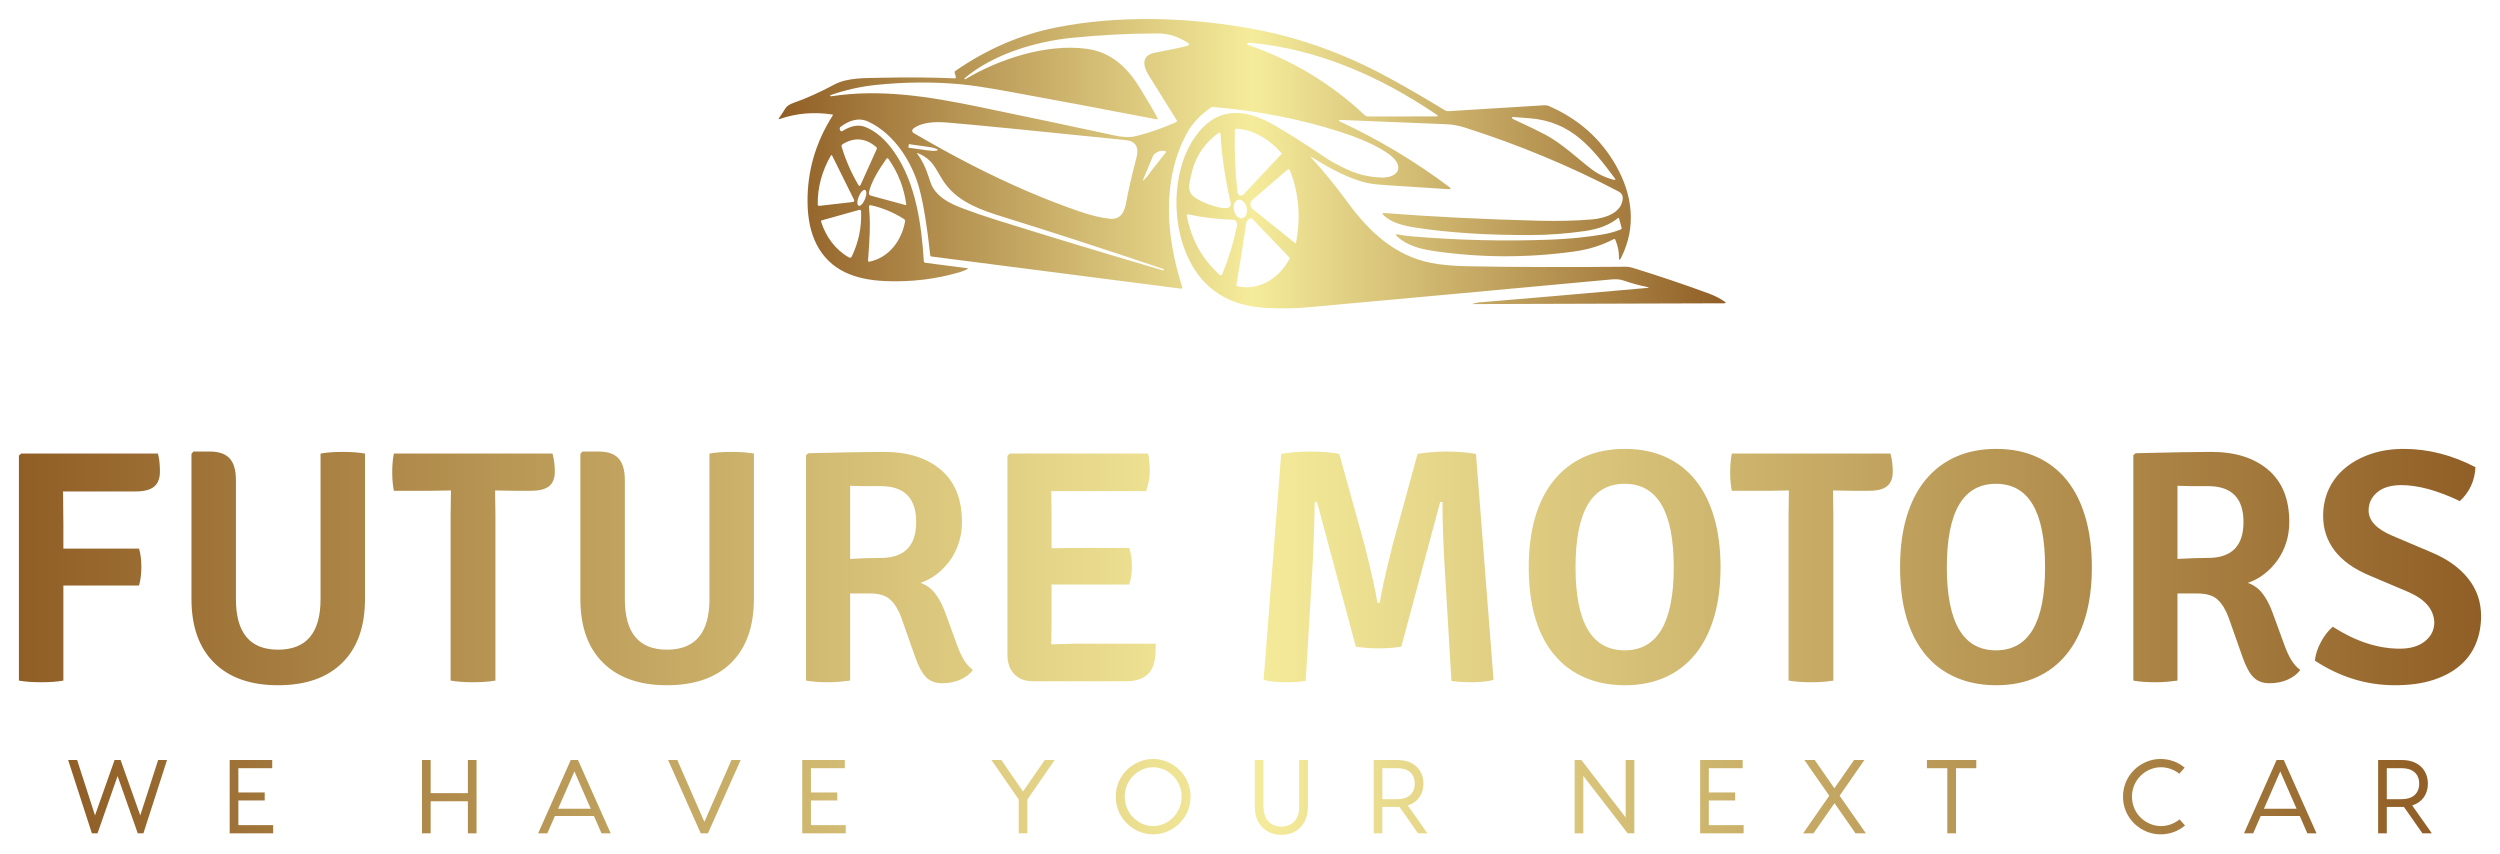 <svg width="243" height="83" viewBox="0 0 243 83" fill="none" xmlns="http://www.w3.org/2000/svg">
<path d="M130.398 11.661C130.061 11.648 130.045 11.713 130.35 11.858C134.104 13.624 137.602 15.723 140.844 18.157C141.073 18.329 141.045 18.405 140.761 18.387C137.095 18.15 135.048 18.018 134.621 17.99C133.667 17.932 132.921 17.821 132.385 17.659C130.653 17.136 129.089 16.258 127.586 15.326C127.367 15.19 127.346 15.217 127.521 15.407C128.655 16.635 129.839 18.091 131.074 19.774C133.099 22.536 135.583 24.838 139.034 25.543C140.006 25.742 141.244 25.855 142.745 25.883C147.181 25.966 152.269 25.981 158.011 25.927C158.236 25.924 158.473 25.961 158.721 26.038C161.203 26.806 163.654 27.633 166.075 28.52C166.651 28.731 167.168 28.994 167.624 29.309C167.788 29.424 167.769 29.481 167.569 29.481L143.071 29.557C143.062 29.557 143.061 29.556 143.069 29.555C143.376 29.461 143.59 29.409 143.712 29.4C148.041 29.045 153.504 28.573 160.099 27.987C160.306 27.968 160.307 27.938 160.104 27.896C159.354 27.745 158.592 27.536 157.817 27.268C157.488 27.154 157.106 27.117 156.669 27.157C146.005 28.146 136.121 29.053 127.017 29.879C125.85 29.984 124.557 30.003 123.139 29.935C119.004 29.733 116.288 27.689 114.992 23.805C113.893 20.518 114.164 16.153 116.15 13.318C118.236 10.339 120.965 10.501 123.835 12.153C125.295 12.993 127.066 14.119 129.147 15.53C129.301 15.635 129.751 15.879 130.495 16.26C131.781 16.919 133.093 17.252 134.432 17.258C135.315 17.261 136.381 16.737 135.706 15.676C135.516 15.378 135.125 15.041 134.531 14.666C133.347 13.915 131.585 13.232 130.218 12.797C126.348 11.561 122.246 10.763 117.913 10.401C117.836 10.395 117.76 10.416 117.698 10.459C116.661 11.18 115.891 11.999 115.387 12.915C112.878 17.465 113.343 23.073 114.922 27.915C114.928 27.932 114.93 27.951 114.927 27.969C114.924 27.987 114.916 28.004 114.904 28.019C114.893 28.033 114.878 28.044 114.861 28.051C114.844 28.058 114.825 28.061 114.807 28.058L90.534 24.931C90.466 24.922 90.428 24.883 90.42 24.815C90.115 21.981 89.761 19.817 89.357 18.324C88.66 15.746 86.919 13.012 84.424 11.833C83.42 11.358 82.472 11.752 81.697 12.333C81.665 12.357 81.641 12.39 81.629 12.428C81.616 12.466 81.615 12.506 81.626 12.544L81.656 12.648C81.662 12.671 81.674 12.693 81.69 12.71C81.706 12.728 81.726 12.742 81.748 12.75C81.77 12.759 81.794 12.762 81.818 12.759C81.842 12.757 81.865 12.749 81.885 12.736C82.713 12.216 83.45 12.084 84.096 12.34C85.133 12.749 86.078 13.567 86.931 14.793C89.017 17.796 89.572 21.822 89.796 25.39C89.799 25.428 89.815 25.464 89.841 25.492C89.867 25.519 89.902 25.537 89.939 25.543L93.966 26.061C94.114 26.08 94.12 26.12 93.984 26.182C93.69 26.315 93.466 26.404 93.314 26.448C90.97 27.14 88.542 27.431 86.029 27.32C83.17 27.194 80.696 26.34 79.368 23.745C78.804 22.641 78.512 21.289 78.492 19.691C78.455 16.662 79.274 13.837 80.948 11.214C80.953 11.206 80.956 11.197 80.956 11.188C80.957 11.179 80.955 11.17 80.952 11.162C80.948 11.153 80.942 11.146 80.935 11.141C80.928 11.136 80.92 11.132 80.911 11.131C79.124 10.859 77.421 11.004 75.8 11.564C75.678 11.606 75.654 11.573 75.728 11.467C75.972 11.113 76.179 10.799 76.348 10.524C76.482 10.306 76.759 10.125 77.178 9.98C78.313 9.59 79.637 8.995 81.149 8.193C82.356 7.554 84.116 7.589 85.453 7.561C88.228 7.501 90.672 7.519 92.786 7.617C92.893 7.623 92.932 7.574 92.904 7.471L92.798 7.088C92.773 7.003 92.797 6.936 92.87 6.887C95.924 4.776 99.167 3.374 102.599 2.682C108.866 1.42 115.928 1.672 122.283 2.907C126.639 3.755 130.896 5.318 135.056 7.596C136.823 8.563 138.623 9.607 140.458 10.728C140.552 10.785 140.66 10.813 140.768 10.807C141.049 10.791 144.154 10.6 150.085 10.232C150.257 10.221 150.409 10.244 150.543 10.302C153.413 11.548 155.586 13.474 157.065 16.079C158.709 18.975 159.063 22.072 157.583 25.031C157.426 25.344 157.351 25.326 157.359 24.975C157.369 24.453 157.254 23.898 157.012 23.309C156.978 23.229 156.922 23.209 156.845 23.249C155.695 23.85 154.429 24.247 153.046 24.44C148.462 25.081 143.885 25.065 139.316 24.391C137.986 24.197 136.726 23.831 135.824 23.006C135.612 22.813 135.648 22.743 135.93 22.797C136.34 22.876 136.742 22.933 137.135 22.966C141.682 23.354 146.21 23.463 150.721 23.293C152.49 23.227 154.165 23.061 155.747 22.795C156.404 22.684 156.998 22.522 157.53 22.309C157.564 22.295 157.591 22.27 157.607 22.237C157.624 22.204 157.627 22.166 157.618 22.13L157.361 21.21C157.347 21.161 157.32 21.153 157.28 21.185C156.484 21.841 155.415 22.265 154.072 22.455C152.278 22.709 150.545 22.84 148.874 22.846C144.548 22.863 140.785 22.622 137.586 22.123C136.483 21.95 135.183 21.658 134.452 20.884C134.326 20.751 134.354 20.692 134.538 20.706C139.229 21.072 144.258 21.322 149.623 21.456C151.455 21.501 153.144 21.46 154.692 21.333C155.913 21.234 157.673 20.731 157.729 19.26C157.74 18.929 157.558 18.734 157.292 18.595C152.609 16.144 147.66 14.085 142.442 12.419C141.804 12.215 141.182 12.1 140.576 12.074C138.641 11.989 135.249 11.851 130.398 11.661ZM112.513 11.557C112.496 11.594 112.467 11.609 112.427 11.601C107.37 10.624 102.549 9.718 97.964 8.884C95.958 8.519 94.435 8.289 93.394 8.193C90.715 7.946 87.984 7.965 85.203 8.249C83.698 8.402 82.197 8.737 80.698 9.254C80.691 9.256 80.689 9.261 80.694 9.268L80.724 9.333C80.736 9.356 80.755 9.366 80.781 9.361C85.58 8.62 90.263 9.377 95.147 10.385C100.132 11.415 104.538 12.345 108.366 13.174C109.028 13.318 109.765 13.387 110.364 13.244C111.57 12.955 112.887 12.498 114.317 11.875C114.334 11.867 114.35 11.856 114.362 11.842C114.375 11.828 114.385 11.811 114.39 11.793C114.396 11.774 114.397 11.755 114.394 11.736C114.392 11.717 114.385 11.698 114.374 11.682C114.268 11.514 113.356 10.051 111.639 7.292C111.067 6.375 110.968 5.386 112.214 5.131C113.928 4.779 114.915 4.612 115.48 4.431C115.503 4.423 115.523 4.409 115.539 4.39C115.555 4.371 115.565 4.349 115.568 4.324C115.571 4.3 115.568 4.275 115.558 4.253C115.548 4.23 115.532 4.211 115.512 4.197C114.57 3.563 113.572 3.247 112.517 3.25C109.778 3.256 107.034 3.395 104.287 3.667C100.605 4.031 96.54 5.272 93.748 7.61C93.74 7.616 93.739 7.624 93.744 7.633L93.774 7.693C93.783 7.713 93.798 7.718 93.818 7.707C97.115 5.729 101.761 4.207 105.66 4.749C107.978 5.071 109.548 6.519 110.75 8.467C111.528 9.727 112.113 10.728 112.508 11.469C112.525 11.5 112.527 11.529 112.513 11.557ZM139.644 11.149C134.172 7.429 128.023 4.73 121.467 4.156C121.368 4.146 121.299 4.161 121.259 4.2C121.179 4.274 121.19 4.328 121.294 4.362C125.583 5.832 129.368 8.109 132.651 11.194C132.74 11.278 132.859 11.325 132.982 11.323L139.621 11.314C139.797 11.312 139.804 11.258 139.644 11.149ZM156.857 17.479C156.923 17.495 156.973 17.487 157.007 17.453C157.023 17.436 157.023 17.418 157.009 17.397C154.72 14.33 152.738 11.814 148.668 11.492C147.777 11.423 147.236 11.382 147.044 11.37C147.03 11.369 147.015 11.372 147.003 11.379C146.99 11.387 146.98 11.397 146.973 11.41C146.966 11.423 146.963 11.438 146.964 11.452C146.965 11.467 146.971 11.481 146.98 11.492C147.015 11.537 147.068 11.575 147.137 11.606C148.614 12.289 149.641 12.785 150.217 13.095C151.889 13.997 153.305 15.377 154.667 16.424C155.299 16.911 156.029 17.262 156.857 17.479ZM94.502 16.065C98.188 17.95 101.711 19.462 105.071 20.601C106.074 20.941 106.996 21.16 107.834 21.259C108.926 21.389 109.289 20.613 109.458 19.707C109.7 18.407 110.034 16.954 110.459 15.35C110.738 14.293 110.384 13.715 109.398 13.614C100.255 12.675 94.471 12.107 92.046 11.909C91.024 11.826 89.6 11.835 88.76 12.514C88.729 12.539 88.704 12.572 88.688 12.609C88.672 12.646 88.665 12.687 88.668 12.727C88.671 12.767 88.683 12.806 88.705 12.841C88.726 12.875 88.755 12.903 88.79 12.924C90.753 14.075 92.657 15.122 94.502 16.065ZM124.582 14.944C124.594 14.932 124.595 14.919 124.584 14.907C123.502 13.642 121.842 12.56 120.147 12.514C120.066 12.511 120.026 12.55 120.024 12.632C119.981 14.76 120.067 16.771 120.283 18.665C120.295 18.777 120.342 18.87 120.424 18.943C120.484 18.995 120.562 19.022 120.641 19.018C120.72 19.014 120.795 18.98 120.85 18.922L124.582 14.944ZM118.419 12.947C117.013 13.946 116.123 15.346 115.75 17.147C115.595 17.895 115.408 18.488 115.921 19.014C116.435 19.54 118.551 20.397 119.363 20.198C119.454 20.176 119.534 20.118 119.584 20.037C119.633 19.957 119.649 19.86 119.629 19.767C119.072 17.318 118.744 15.081 118.643 13.056C118.634 12.885 118.559 12.848 118.419 12.947ZM85.21 14.513C85.228 14.474 85.232 14.43 85.222 14.388C85.212 14.345 85.189 14.307 85.155 14.279C84.108 13.402 83.019 13.317 81.889 14.024C81.851 14.048 81.823 14.084 81.807 14.126C81.792 14.169 81.79 14.215 81.804 14.258C82.204 15.576 82.746 16.811 83.429 17.965C83.513 18.105 83.588 18.102 83.656 17.953L85.21 14.513ZM88.332 14.066L88.3 14.3C88.298 14.315 88.302 14.329 88.31 14.341C88.319 14.352 88.332 14.36 88.346 14.363L90.154 14.615C90.281 14.633 90.406 14.646 90.524 14.654C90.642 14.662 90.749 14.664 90.84 14.662C90.93 14.659 91.003 14.651 91.053 14.637C91.103 14.624 91.129 14.607 91.13 14.585L91.135 14.564C91.138 14.543 91.117 14.519 91.072 14.492C91.027 14.466 90.959 14.439 90.872 14.411C90.785 14.384 90.681 14.357 90.566 14.333C90.451 14.309 90.327 14.287 90.201 14.27L88.395 14.017C88.387 14.017 88.38 14.017 88.373 14.019C88.366 14.021 88.359 14.024 88.353 14.029C88.347 14.033 88.343 14.039 88.339 14.045C88.335 14.052 88.333 14.059 88.332 14.066ZM111.941 16.561C111.945 16.558 112.394 15.989 113.29 14.854C113.373 14.747 113.348 14.686 113.213 14.671C112.973 14.64 112.775 14.658 112.619 14.726C112.484 14.784 112.365 14.851 112.273 14.921C112.181 14.992 112.118 15.063 112.089 15.129L111.132 17.395C111.052 17.585 111.086 17.604 111.234 17.453C111.454 17.229 111.69 16.932 111.941 16.561ZM113.089 26.147C107.416 24.234 102.212 22.543 97.476 21.074C95.478 20.455 93.397 19.742 92.042 18.072C91.008 16.795 90.922 15.576 89.22 14.891C89.121 14.851 89.105 14.873 89.169 14.958C89.609 15.55 89.958 16.25 90.217 17.059C90.406 17.654 90.559 18.047 90.675 18.238C91.288 19.255 92.363 19.793 93.526 20.233C94.59 20.636 95.605 20.989 96.572 21.292C101.902 22.964 107.404 24.631 113.079 26.291C113.085 26.294 113.09 26.292 113.093 26.286L113.121 26.224C113.138 26.185 113.127 26.16 113.089 26.147ZM82.909 19.633C82.931 19.63 82.953 19.622 82.972 19.609C82.99 19.596 83.006 19.579 83.016 19.559C83.027 19.539 83.033 19.517 83.033 19.494C83.033 19.472 83.028 19.449 83.018 19.429L80.886 15.125C80.879 15.113 80.87 15.103 80.859 15.096C80.848 15.089 80.835 15.086 80.822 15.085C80.808 15.085 80.795 15.088 80.784 15.095C80.772 15.101 80.763 15.111 80.756 15.123C79.885 16.645 79.461 18.23 79.484 19.876C79.484 19.895 79.489 19.913 79.496 19.93C79.504 19.947 79.516 19.962 79.53 19.975C79.544 19.987 79.56 19.997 79.579 20.003C79.597 20.008 79.616 20.01 79.635 20.008L82.909 19.633ZM84.625 19.01L88.025 19.934C88.033 19.937 88.042 19.937 88.05 19.935C88.059 19.933 88.067 19.929 88.073 19.923C88.08 19.918 88.085 19.91 88.087 19.902C88.09 19.894 88.091 19.885 88.089 19.876C87.867 18.231 87.284 16.746 86.339 15.419C86.33 15.406 86.317 15.395 86.303 15.387C86.289 15.38 86.273 15.376 86.257 15.376C86.24 15.376 86.225 15.38 86.21 15.387C86.196 15.395 86.184 15.406 86.174 15.419C85.615 16.207 84.62 17.682 84.459 18.757C84.451 18.812 84.463 18.868 84.494 18.915C84.524 18.961 84.571 18.995 84.625 19.01ZM121.758 20.319L125.896 23.636C125.939 23.67 125.965 23.66 125.974 23.606C126.448 21.098 126.248 18.746 125.375 16.549C125.367 16.528 125.353 16.508 125.335 16.493C125.317 16.477 125.296 16.466 125.273 16.46C125.251 16.455 125.227 16.455 125.204 16.46C125.181 16.465 125.16 16.476 125.142 16.492L121.745 19.418C121.679 19.474 121.627 19.544 121.592 19.622C121.556 19.701 121.539 19.786 121.54 19.872C121.541 19.958 121.562 20.043 121.599 20.12C121.637 20.197 121.691 20.265 121.758 20.319ZM83.461 19.995C83.501 20.011 83.548 20.008 83.601 19.985C83.653 19.961 83.71 19.919 83.767 19.859C83.825 19.8 83.882 19.725 83.935 19.638C83.988 19.552 84.037 19.455 84.078 19.355C84.119 19.254 84.152 19.151 84.175 19.052C84.197 18.953 84.21 18.86 84.21 18.777C84.211 18.694 84.201 18.624 84.18 18.57C84.159 18.517 84.127 18.481 84.087 18.465C84.007 18.432 83.896 18.48 83.781 18.601C83.665 18.721 83.553 18.902 83.47 19.105C83.429 19.206 83.396 19.308 83.373 19.407C83.351 19.506 83.338 19.6 83.338 19.683C83.337 19.765 83.347 19.835 83.368 19.889C83.389 19.943 83.421 19.979 83.461 19.995ZM120.761 21.209C120.842 21.19 120.916 21.149 120.981 21.087C121.045 21.025 121.098 20.944 121.136 20.848C121.174 20.752 121.197 20.643 121.203 20.527C121.209 20.412 121.198 20.292 121.172 20.174C121.145 20.057 121.103 19.944 121.047 19.843C120.992 19.741 120.924 19.653 120.849 19.583C120.773 19.512 120.69 19.462 120.606 19.434C120.521 19.406 120.436 19.401 120.355 19.419C120.193 19.456 120.058 19.586 119.981 19.78C119.904 19.974 119.891 20.216 119.945 20.454C119.972 20.571 120.014 20.684 120.069 20.785C120.125 20.887 120.192 20.975 120.268 21.045C120.344 21.116 120.427 21.166 120.511 21.194C120.596 21.222 120.681 21.227 120.761 21.209M84.461 20.096C84.655 21.947 84.486 23.629 84.375 25.327C84.374 25.344 84.377 25.36 84.383 25.376C84.39 25.391 84.4 25.404 84.413 25.415C84.425 25.426 84.441 25.434 84.457 25.438C84.474 25.442 84.491 25.442 84.507 25.438C86.433 25.033 87.641 23.365 87.974 21.532C87.982 21.486 87.976 21.438 87.957 21.395C87.939 21.351 87.907 21.315 87.867 21.289C86.856 20.647 85.777 20.198 84.63 19.943C84.608 19.938 84.586 19.939 84.564 19.944C84.543 19.95 84.523 19.961 84.507 19.976C84.49 19.991 84.478 20.009 84.469 20.03C84.462 20.051 84.459 20.074 84.461 20.096ZM79.812 21.553C80.282 23.022 81.205 24.289 82.528 25.026C82.55 25.038 82.575 25.046 82.6 25.049C82.625 25.052 82.651 25.049 82.675 25.041C82.7 25.034 82.722 25.021 82.741 25.005C82.76 24.988 82.776 24.968 82.787 24.945C83.457 23.553 83.761 22.083 83.698 20.534C83.697 20.512 83.691 20.491 83.681 20.472C83.67 20.453 83.656 20.436 83.638 20.424C83.621 20.411 83.6 20.402 83.579 20.399C83.558 20.395 83.536 20.396 83.515 20.402L79.884 21.417C79.813 21.437 79.789 21.482 79.812 21.553ZM118.574 26.726C118.591 26.741 118.611 26.752 118.633 26.757C118.655 26.763 118.677 26.763 118.699 26.758C118.721 26.753 118.741 26.743 118.758 26.729C118.775 26.714 118.788 26.696 118.796 26.675C119.414 25.156 119.886 23.623 120.211 22.077C120.31 21.61 120.167 21.371 119.781 21.359C118.226 21.303 116.793 21.128 115.484 20.833C115.381 20.81 115.339 20.85 115.359 20.953C115.797 23.296 116.869 25.221 118.574 26.726ZM120.181 27.683C120.176 27.716 120.184 27.749 120.202 27.776C120.221 27.804 120.249 27.823 120.281 27.829C122.422 28.281 124.321 27.039 125.331 25.181C125.346 25.154 125.357 25.127 125.361 25.104C125.365 25.08 125.363 25.063 125.355 25.054L121.782 21.329C121.638 21.179 121.486 21.184 121.326 21.345C121.207 21.464 121.134 21.619 121.106 21.811C120.772 24.084 120.463 26.041 120.181 27.683Z" fill="url(#paint0_linear_123_325)"/>
<path d="M6.16 66.153C5.579 66.261 4.864 66.314 4.015 66.314C3.166 66.314 2.44 66.261 1.838 66.153V44.279L2.064 44.085H15.352C15.481 44.581 15.546 45.162 15.546 45.83C15.546 46.498 15.358 46.988 14.981 47.3C14.605 47.612 14.008 47.769 13.191 47.769H6.128L6.16 50.903V53.326H13.514C13.664 53.8 13.74 54.387 13.74 55.087C13.74 55.787 13.664 56.395 13.514 56.912H6.16V66.153ZM35.479 44.085V58.205C35.479 60.897 34.742 62.97 33.269 64.424C31.796 65.878 29.716 66.605 27.028 66.605C24.362 66.605 22.292 65.878 20.819 64.424C19.346 62.97 18.61 60.897 18.61 58.205V44.117L18.803 43.891H20.416C21.276 43.891 21.911 44.112 22.319 44.554C22.728 44.995 22.932 45.701 22.932 46.67V58.237C22.932 61.511 24.297 63.148 27.028 63.148C29.781 63.148 31.157 61.511 31.157 58.237V44.085C31.759 43.977 32.479 43.924 33.318 43.924C34.156 43.924 34.877 43.977 35.479 44.085ZM48.122 47.672L48.155 50.062V66.153C47.531 66.261 46.805 66.314 45.977 66.314C45.15 66.314 44.424 66.261 43.8 66.153V50.062L43.833 47.672L41.865 47.704H38.285C38.177 47.165 38.124 46.562 38.124 45.895C38.124 45.227 38.177 44.624 38.285 44.085H53.702C53.853 44.624 53.928 45.211 53.928 45.846C53.928 46.481 53.745 46.95 53.38 47.252C53.014 47.553 52.423 47.704 51.606 47.704H50.09L48.122 47.672ZM73.28 44.085V58.205C73.28 60.897 72.544 62.97 71.071 64.424C69.598 65.878 67.518 66.605 64.83 66.605C62.163 66.605 60.094 65.878 58.621 64.424C57.148 62.97 56.412 60.897 56.412 58.205V44.117L56.605 43.891H58.218C59.078 43.891 59.712 44.112 60.121 44.554C60.529 44.995 60.734 45.701 60.734 46.67V58.237C60.734 61.511 62.099 63.148 64.83 63.148C67.582 63.148 68.958 61.511 68.958 58.237V44.085C69.56 43.977 70.281 43.924 71.119 43.924C71.958 43.924 72.678 43.977 73.28 44.085ZM93.504 50.741C93.504 51.452 93.401 52.125 93.197 52.76C92.993 53.396 92.708 53.967 92.343 54.473C91.977 54.979 91.552 55.421 91.069 55.797C90.585 56.175 90.052 56.46 89.472 56.654C90.031 56.848 90.499 57.181 90.875 57.655C91.251 58.129 91.579 58.743 91.859 59.497L93.052 62.76C93.246 63.299 93.461 63.762 93.697 64.15C93.934 64.537 94.224 64.861 94.568 65.119C94.288 65.507 93.885 65.819 93.359 66.056C92.832 66.293 92.235 66.411 91.568 66.411C90.923 66.411 90.407 66.218 90.02 65.83C89.633 65.442 89.278 64.785 88.956 63.859L87.601 60.014C87.322 59.26 86.967 58.684 86.537 58.285C86.107 57.887 85.462 57.688 84.602 57.688H82.634V66.153C82.333 66.196 82 66.234 81.634 66.266C81.269 66.298 80.871 66.314 80.441 66.314C79.645 66.314 78.946 66.261 78.344 66.153V44.247L78.57 44.053C80.312 44.01 81.79 43.977 83.005 43.956C84.22 43.934 85.193 43.924 85.924 43.924C88.246 43.924 90.09 44.505 91.456 45.668C92.821 46.831 93.504 48.522 93.504 50.741ZM82.634 47.219V54.327C83.752 54.263 84.741 54.23 85.601 54.23C87.902 54.23 89.053 53.067 89.053 50.741C89.053 48.415 87.902 47.252 85.601 47.252H83.876C83.876 47.252 83.462 47.241 82.634 47.219ZM102.212 60.628L102.18 62.631L104.438 62.566H112.34C112.34 63.256 112.308 63.783 112.243 64.15C112.007 65.528 111.082 66.218 109.469 66.218H100.406C99.632 66.218 99.024 65.986 98.584 65.523C98.143 65.06 97.922 64.43 97.922 63.633V44.311L98.148 44.085H111.598C111.706 44.624 111.759 45.2 111.759 45.814C111.759 46.428 111.641 47.068 111.405 47.736H102.18L102.212 49.966V53.294L104.309 53.261H109.76C109.932 53.757 110.018 54.349 110.018 55.038C110.018 55.727 109.932 56.32 109.76 56.815H102.212V60.628ZM122.822 66.088L124.532 44.117C125.414 43.967 126.365 43.891 127.386 43.891C128.408 43.891 129.338 43.967 130.176 44.117L132.66 53.067C133.326 55.738 133.735 57.58 133.886 58.592H134.111C134.262 57.58 134.67 55.738 135.337 53.067L137.788 44.117C138.691 43.967 139.638 43.891 140.627 43.891C141.616 43.891 142.562 43.967 143.465 44.117L145.174 66.088C144.594 66.239 143.9 66.314 143.094 66.314C142.288 66.314 141.616 66.271 141.078 66.185L140.465 55.814C140.293 53.143 140.207 50.806 140.207 48.802H139.982L136.208 62.857C135.498 62.965 134.762 63.019 133.998 63.019C133.235 63.019 132.499 62.965 131.789 62.857L128.015 48.802H127.79C127.747 51.452 127.661 53.789 127.532 55.814L126.919 66.185C126.381 66.271 125.709 66.314 124.903 66.314C124.096 66.314 123.403 66.239 122.822 66.088ZM162.688 55.135C162.688 49.729 161.097 47.025 157.915 47.025C154.732 47.025 153.141 49.729 153.141 55.135C153.141 60.52 154.732 63.213 157.915 63.213C161.097 63.213 162.688 60.52 162.688 55.135ZM152.045 64.634C149.744 62.653 148.593 59.486 148.593 55.135C148.593 53.304 148.803 51.678 149.222 50.256C149.642 48.835 150.254 47.634 151.061 46.654C151.867 45.674 152.846 44.925 153.996 44.408C155.146 43.891 156.463 43.633 157.947 43.633C159.409 43.633 160.715 43.891 161.866 44.408C163.016 44.925 163.989 45.674 164.785 46.654C165.58 47.634 166.188 48.84 166.607 50.273C167.027 51.705 167.236 53.326 167.236 55.135C167.236 56.944 167.027 58.56 166.607 59.982C166.188 61.403 165.58 62.604 164.785 63.584C163.989 64.564 163.016 65.313 161.866 65.83C160.715 66.347 159.409 66.605 157.947 66.605C155.603 66.605 153.636 65.948 152.045 64.634ZM178.17 47.672L178.202 50.062V66.153C177.579 66.261 176.853 66.314 176.025 66.314C175.197 66.314 174.472 66.261 173.848 66.153V50.062L173.88 47.672L171.913 47.704H168.333C168.225 47.165 168.172 46.562 168.172 45.895C168.172 45.227 168.225 44.624 168.333 44.085H183.75C183.901 44.624 183.976 45.211 183.976 45.846C183.976 46.481 183.793 46.95 183.428 47.252C183.062 47.553 182.471 47.704 181.654 47.704H180.138L178.17 47.672ZM198.781 55.135C198.781 49.729 197.189 47.025 194.007 47.025C190.825 47.025 189.233 49.729 189.233 55.135C189.233 60.52 190.825 63.213 194.007 63.213C197.189 63.213 198.781 60.52 198.781 55.135ZM188.137 64.634C185.836 62.653 184.686 59.486 184.686 55.135C184.686 53.304 184.895 51.678 185.314 50.256C185.734 48.835 186.347 47.634 187.153 46.654C187.959 45.674 188.938 44.925 190.088 44.408C191.238 43.891 192.555 43.633 194.039 43.633C195.501 43.633 196.808 43.891 197.958 44.408C199.108 44.925 200.081 45.674 200.877 46.654C201.673 47.634 202.28 48.84 202.699 50.273C203.119 51.705 203.328 53.326 203.328 55.135C203.328 56.944 203.119 58.56 202.699 59.982C202.28 61.403 201.673 62.604 200.877 63.584C200.081 64.564 199.108 65.313 197.958 65.83C196.808 66.347 195.501 66.605 194.039 66.605C191.695 66.605 189.728 65.948 188.137 64.634ZM222.519 50.741C222.519 51.452 222.417 52.125 222.213 52.76C222.009 53.396 221.724 53.967 221.358 54.473C220.993 54.979 220.568 55.421 220.084 55.797C219.6 56.175 219.068 56.46 218.488 56.654C219.047 56.848 219.514 57.181 219.891 57.655C220.267 58.129 220.595 58.743 220.874 59.497L222.068 62.76C222.261 63.299 222.476 63.762 222.713 64.15C222.949 64.537 223.24 64.861 223.584 65.119C223.304 65.507 222.901 65.819 222.374 66.056C221.847 66.293 221.251 66.411 220.584 66.411C219.939 66.411 219.423 66.218 219.036 65.83C218.649 65.442 218.294 64.785 217.972 63.859L216.617 60.014C216.337 59.26 215.983 58.684 215.553 58.285C215.123 57.887 214.477 57.688 213.617 57.688H211.65V66.153C211.349 66.196 211.016 66.234 210.65 66.266C210.284 66.298 209.887 66.314 209.457 66.314C208.661 66.314 207.962 66.261 207.36 66.153V44.247L207.586 44.053C209.328 44.01 210.806 43.977 212.021 43.956C213.236 43.934 214.209 43.924 214.94 43.924C217.262 43.924 219.106 44.505 220.471 45.668C221.837 46.831 222.519 48.522 222.519 50.741ZM211.65 47.219V54.327C212.768 54.263 213.757 54.23 214.617 54.23C216.918 54.23 218.068 53.067 218.068 50.741C218.068 48.415 216.918 47.252 214.617 47.252H212.892C212.892 47.252 212.478 47.241 211.65 47.219ZM225.003 64.214C225.067 63.611 225.266 63.003 225.6 62.389C225.933 61.775 226.315 61.285 226.745 60.919C228.959 62.34 231.131 63.051 233.26 63.051C234.292 63.051 235.109 62.809 235.711 62.324C236.313 61.84 236.614 61.231 236.614 60.499C236.571 59.249 235.744 58.269 234.131 57.558L230.325 55.943C228.82 55.318 227.691 54.516 226.938 53.536C226.186 52.556 225.809 51.43 225.809 50.159C225.809 49.19 225.997 48.307 226.374 47.51C226.75 46.713 227.288 46.029 227.986 45.458C228.685 44.888 229.513 44.441 230.47 44.117C231.427 43.794 232.486 43.633 233.647 43.633C236.012 43.633 238.335 44.225 240.614 45.41C240.549 46.724 240.044 47.822 239.098 48.706C236.926 47.672 235.034 47.155 233.421 47.155C232.389 47.155 231.599 47.392 231.051 47.865C230.502 48.339 230.228 48.921 230.228 49.61C230.228 50.601 230.991 51.419 232.518 52.066L236.324 53.681C237.872 54.327 239.066 55.178 239.904 56.234C240.743 57.289 241.162 58.506 241.162 59.885C241.162 60.854 240.99 61.753 240.646 62.583C240.302 63.412 239.781 64.123 239.082 64.715C238.383 65.307 237.512 65.77 236.469 66.104C235.426 66.438 234.195 66.605 232.776 66.605C230.024 66.605 227.433 65.808 225.003 64.214Z" fill="url(#paint1_linear_123_325)"/>
<path d="M16.235 73.874L13.939 80.998H13.391L11.43 75.431L9.479 80.998H8.931L6.624 73.874H7.498L9.235 79.257L11.135 73.874H11.724L13.634 79.257L15.372 73.874H16.235ZM23.168 80.204H26.552V80.998H22.965H22.325V73.874H23.168H26.46V74.667H23.168V77.028H25.729V77.802H23.168V80.204ZM45.477 73.874H46.32V80.998H45.477V77.883H41.86V80.998H41.017V73.874H41.86V77.09H45.477V73.874ZM58.465 80.998L57.734 79.318H53.934L53.202 80.998H52.308L55.478 73.874H56.179L59.359 80.998H58.465ZM54.249 78.606H57.419L55.834 74.983L54.249 78.606ZM71.098 73.874H71.992L68.812 80.998H68.111L64.941 73.874H65.835L68.466 79.888L71.098 73.874ZM78.823 80.204H82.206V80.998H78.62H77.98V73.874H78.823H82.115V74.667H78.823V77.028H81.383V77.802H78.823V80.204ZM102.513 73.874L99.862 77.71V80.998H99.019V77.71L96.367 73.874H97.332L99.435 76.937L101.548 73.874H102.513ZM112.088 73.772C113.937 73.772 115.725 75.278 115.725 77.436C115.725 79.593 113.937 81.099 112.088 81.099C110.229 81.099 108.451 79.593 108.451 77.436C108.451 75.278 110.229 73.772 112.088 73.772ZM112.088 80.295C113.48 80.295 114.851 79.115 114.851 77.436C114.851 75.756 113.48 74.576 112.088 74.576C110.686 74.576 109.325 75.756 109.325 77.436C109.325 79.115 110.686 80.295 112.088 80.295ZM126.285 73.874H127.128V78.413C127.128 80.163 125.991 81.15 124.548 81.15C123.105 81.15 121.967 80.163 121.967 78.413V73.874H122.811V78.413C122.811 79.746 123.603 80.346 124.548 80.346C125.493 80.346 126.285 79.746 126.285 78.413V73.874ZM138.745 80.998H137.831L136.032 78.433H135.839H134.366V80.998H133.523V73.874H135.839C137.434 73.874 138.359 74.85 138.359 76.174C138.359 77.191 137.81 77.985 136.835 78.29L138.745 80.998ZM134.366 74.667V77.68H135.819C136.845 77.68 137.516 77.151 137.516 76.174C137.516 75.186 136.845 74.667 135.819 74.667H134.366ZM158.016 73.874H158.859V80.998H158.209L153.901 75.421V80.998H153.058V73.874H153.708L158.016 79.461V73.874ZM166.097 80.204H169.48V80.998H165.894H165.254V73.874H166.097H169.389V74.667H166.097V77.028H168.657V77.802H166.097V80.204ZM181.361 80.998H180.355L178.313 78.067L176.271 80.998H175.265L177.805 77.344L175.387 73.874H176.393L178.303 76.621L180.213 73.874H181.219L178.811 77.344L181.361 80.998ZM192.094 73.874V74.667H190.123V80.998H189.279V74.667H187.298V73.874H192.094ZM212.38 80.234C211.73 80.794 210.907 81.099 209.993 81.099C208.144 81.099 206.356 79.593 206.356 77.436C206.356 75.278 208.144 73.772 209.993 73.772C210.897 73.772 211.71 74.077 212.35 74.616L211.832 75.207C211.334 74.81 210.694 74.576 210.054 74.576C208.601 74.576 207.229 75.756 207.229 77.436C207.229 79.115 208.601 80.295 210.054 80.295C210.704 80.295 211.354 80.051 211.852 79.644L212.38 80.234ZM224.271 80.998L223.54 79.318H219.74L219.009 80.998H218.115L221.284 73.874H221.985L225.165 80.998H224.271ZM220.055 78.606H223.225L221.64 74.983L220.055 78.606ZM236.376 80.998H235.461L233.663 78.433H233.47H231.997V80.998H231.154V73.874H233.47C235.065 73.874 235.99 74.85 235.99 76.174C235.99 77.191 235.441 77.985 234.466 78.29L236.376 80.998ZM231.997 74.667V77.68H233.45C234.476 77.68 235.146 77.151 235.146 76.174C235.146 75.186 234.476 74.667 233.45 74.667H231.997Z" fill="url(#paint2_linear_123_325)"/>
<defs>
<linearGradient id="paint0_linear_123_325" x1="75.686" y1="1.85" x2="167.734" y2="1.85" gradientUnits="userSpaceOnUse">
<stop stop-color="#905E26"/>
<stop offset="0.5" stop-color="#F5EC9B"/>
<stop offset="1" stop-color="#905E26"/>
</linearGradient>
<linearGradient id="paint1_linear_123_325" x1="1.838" y1="43.633" x2="241.162" y2="43.633" gradientUnits="userSpaceOnUse">
<stop stop-color="#905E26"/>
<stop offset="0.5" stop-color="#F5EC9B"/>
<stop offset="1" stop-color="#905E26"/>
</linearGradient>
<linearGradient id="paint2_linear_123_325" x1="6.624" y1="73.772" x2="236.376" y2="73.772" gradientUnits="userSpaceOnUse">
<stop stop-color="#905E26"/>
<stop offset="0.5" stop-color="#F5EC9B"/>
<stop offset="1" stop-color="#905E26"/>
</linearGradient>
</defs>
</svg>
